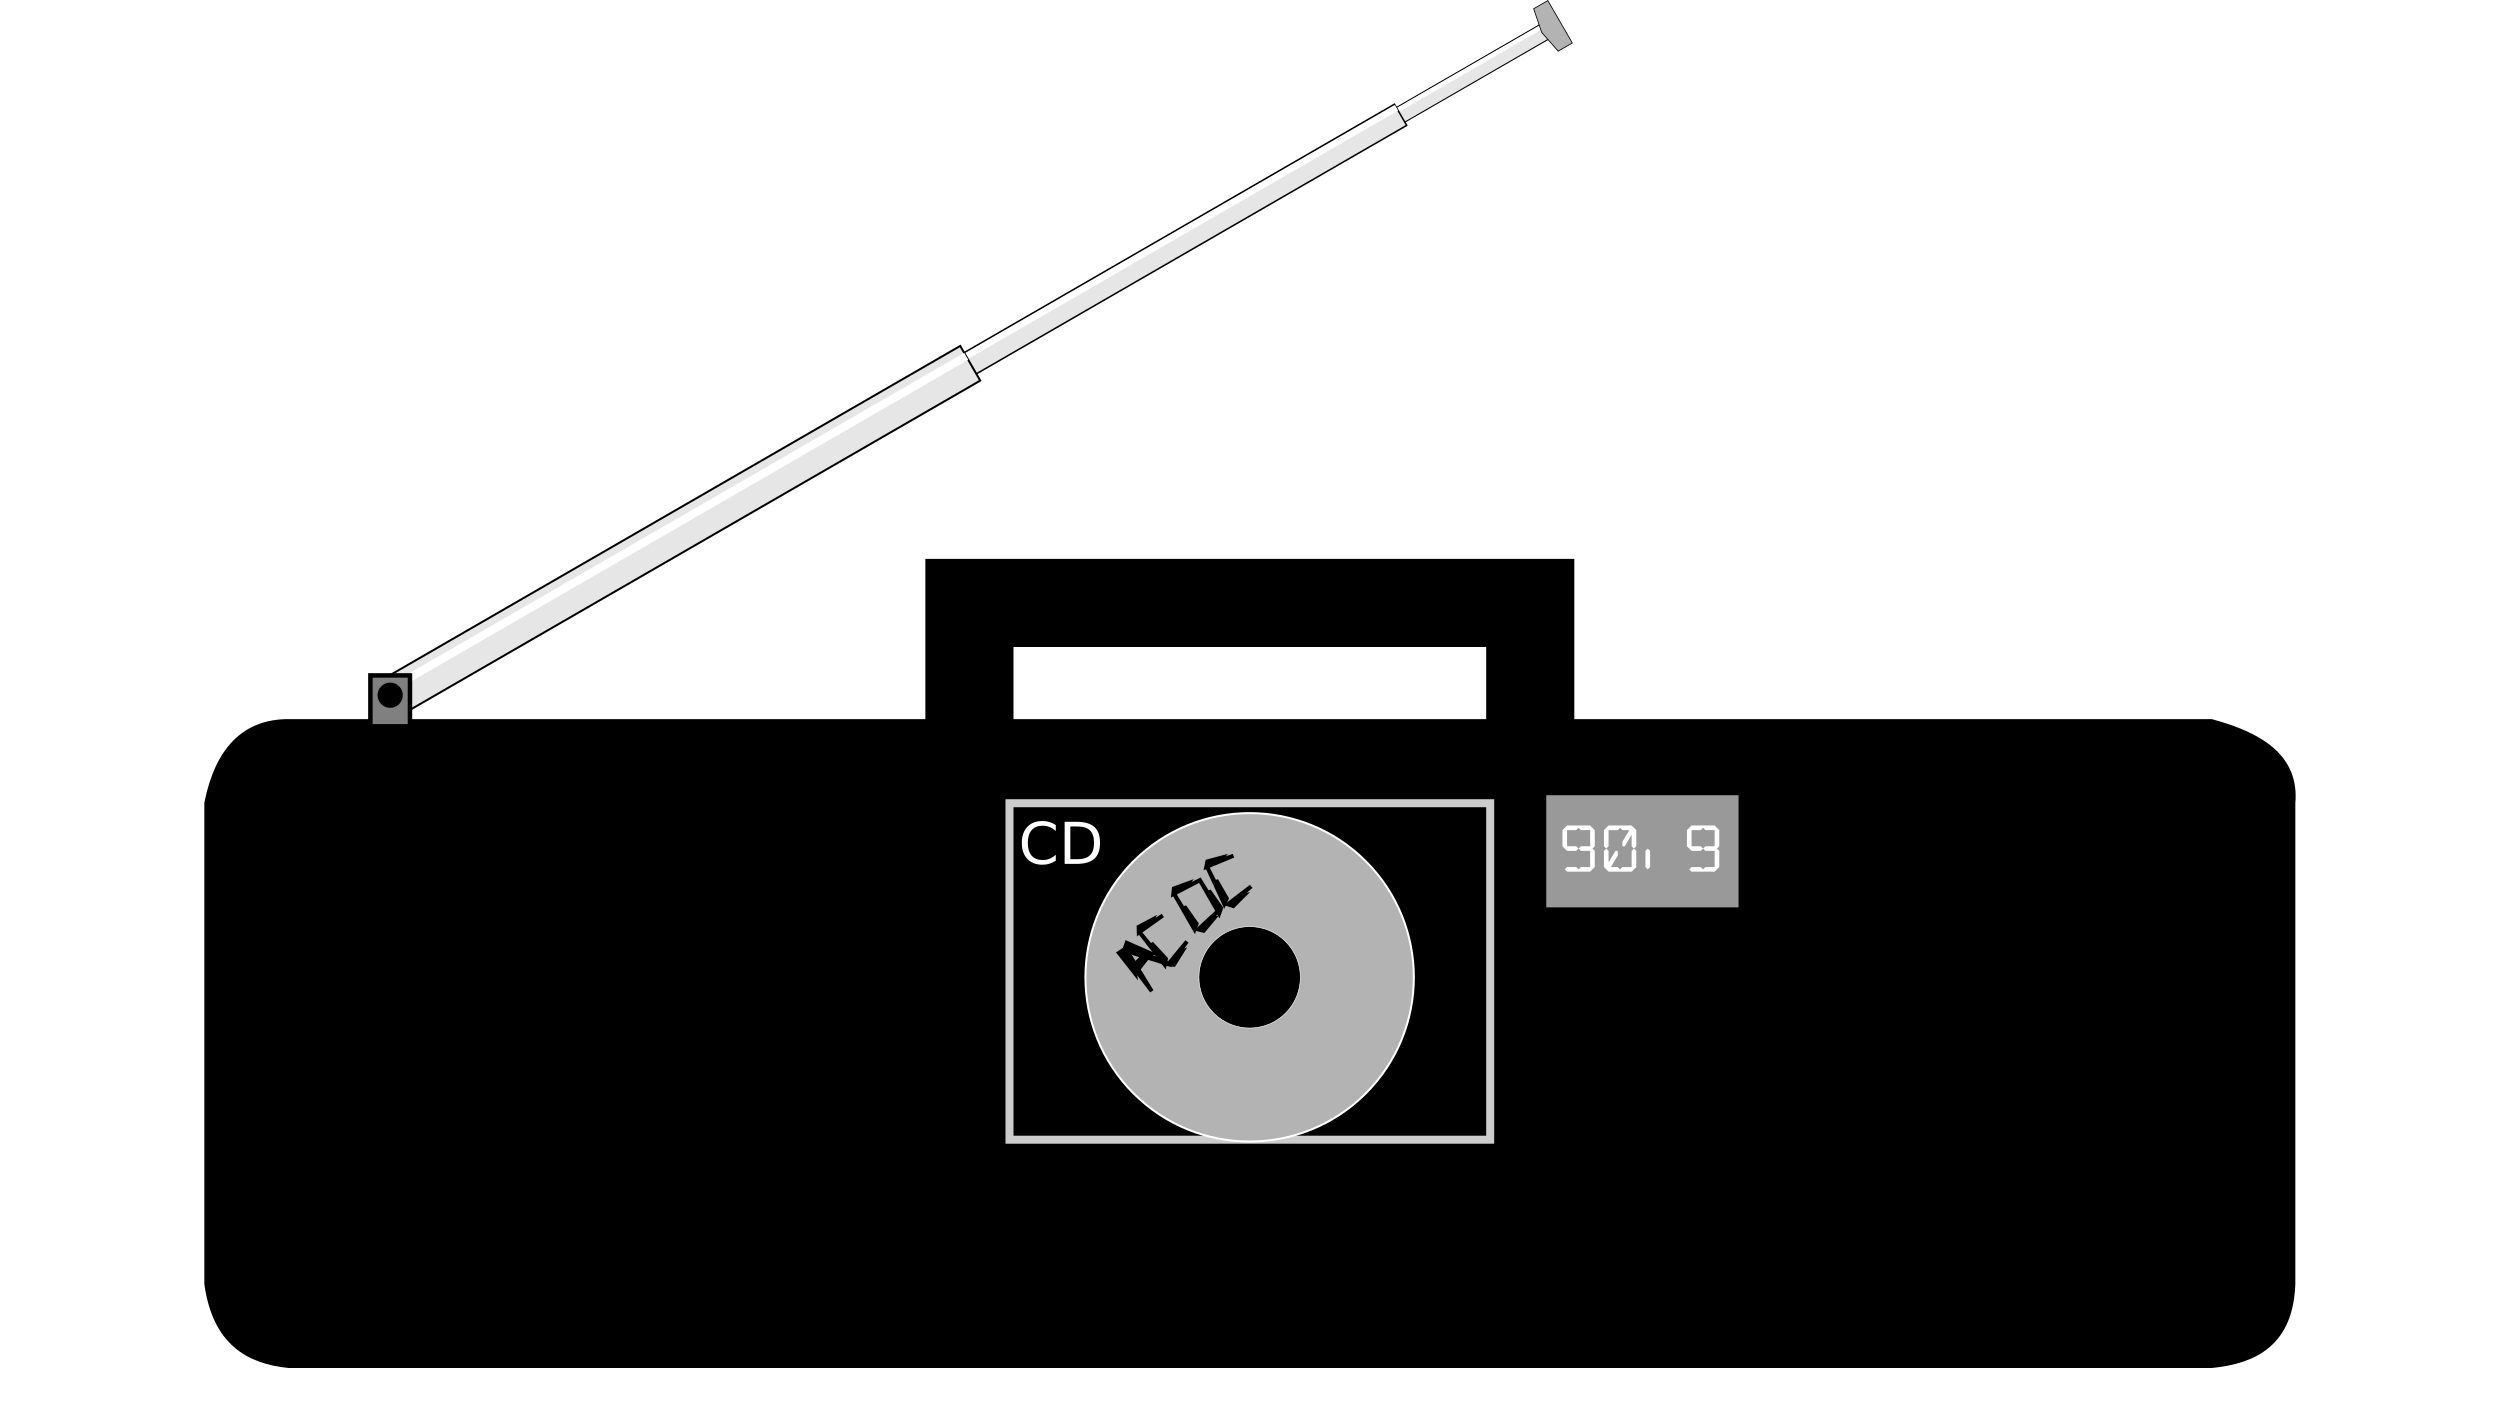 <?xml version="1.0" encoding="UTF-8" standalone="no"?>
<!-- Created with Inkscape (http://www.inkscape.org/) -->

<svg
   xmlns:dc="http://purl.org/dc/elements/1.1/"
   xmlns:cc="http://creativecommons.org/ns#"
   xmlns:rdf="http://www.w3.org/1999/02/22-rdf-syntax-ns#"
   xmlns:svg="http://www.w3.org/2000/svg"
   xmlns="http://www.w3.org/2000/svg"
   xmlns:sodipodi="http://sodipodi.sourceforge.net/DTD/sodipodi-0.dtd"
   xmlns:inkscape="http://www.inkscape.org/namespaces/inkscape"
   height="50.308mm"
   width="88.067mm"
   viewBox="0 0 312.049 178.258"
   id="svg4008"
   version="1.1"
   inkscape:version="0.91 r13725"
   sodipodi:docname="boombox.svg"
   inkscape:export-filename="/home/algot/Documents/runeman.org/clipart/boombox.png"
   inkscape:export-xdpi="90"
   inkscape:export-ydpi="90">
  <title
     id="title4195">Boom Box</title>
  <defs
     id="defs4014">
    <filter
       inkscape:label="Button"
       inkscape:menu="Bevels"
       inkscape:menu-tooltip="Soft bevel, slightly depressed middle"
       style="color-interpolation-filters:sRGB"
       id="filter4048">
      <feGaussianBlur
         stdDeviation="2.3"
         in="SourceAlpha"
         result="result0"
         id="feGaussianBlur4050" />
      <feMorphology
         in="SourceAlpha"
         radius="6.6"
         result="result1"
         id="feMorphology4052" />
      <feGaussianBlur
         stdDeviation="8.9"
         in="result1"
         id="feGaussianBlur4054" />
      <feColorMatrix
         values="1 0 0 0 0 0 1 0 0 0 0 0 1 0 0 0 0 0 0.3 0"
         result="result91"
         id="feColorMatrix4056" />
      <feComposite
         in="result0"
         operator="out"
         result="result2"
         in2="result91"
         id="feComposite4058" />
      <feGaussianBlur
         stdDeviation="1.7"
         result="result4"
         id="feGaussianBlur4060" />
      <feDiffuseLighting
         surfaceScale="10"
         id="feDiffuseLighting4062">
        <feDistantLight
           azimuth="225"
           elevation="45"
           id="feDistantLight4064" />
      </feDiffuseLighting>
      <feBlend
         in2="SourceGraphic"
         mode="multiply"
         id="feBlend4066" />
      <feComposite
         in2="SourceAlpha"
         operator="in"
         result="result3"
         id="feComposite4068" />
      <feSpecularLighting
         in="result4"
         surfaceScale="5"
         specularExponent="17.9"
         id="feSpecularLighting4070">
        <feDistantLight
           azimuth="225"
           elevation="45"
           id="feDistantLight4072" />
      </feSpecularLighting>
      <feComposite
         in2="result3"
         operator="atop"
         id="feComposite4074" />
    </filter>
    <filter
       inkscape:label="Button"
       inkscape:menu="Bevels"
       inkscape:menu-tooltip="Soft bevel, slightly depressed middle"
       style="color-interpolation-filters:sRGB"
       id="filter4076">
      <feGaussianBlur
         stdDeviation="2.3"
         in="SourceAlpha"
         result="result0"
         id="feGaussianBlur4078" />
      <feMorphology
         in="SourceAlpha"
         radius="6.6"
         result="result1"
         id="feMorphology4080" />
      <feGaussianBlur
         stdDeviation="8.9"
         in="result1"
         id="feGaussianBlur4082" />
      <feColorMatrix
         values="1 0 0 0 0 0 1 0 0 0 0 0 1 0 0 0 0 0 0.3 0"
         result="result91"
         id="feColorMatrix4084" />
      <feComposite
         in="result0"
         operator="out"
         result="result2"
         in2="result91"
         id="feComposite4086" />
      <feGaussianBlur
         stdDeviation="1.7"
         result="result4"
         id="feGaussianBlur4088" />
      <feDiffuseLighting
         surfaceScale="10"
         id="feDiffuseLighting4090">
        <feDistantLight
           azimuth="225"
           elevation="45"
           id="feDistantLight4092" />
      </feDiffuseLighting>
      <feBlend
         in2="SourceGraphic"
         mode="multiply"
         id="feBlend4094" />
      <feComposite
         in2="SourceAlpha"
         operator="in"
         result="result3"
         id="feComposite4096" />
      <feSpecularLighting
         in="result4"
         surfaceScale="5"
         specularExponent="17.9"
         id="feSpecularLighting4098">
        <feDistantLight
           azimuth="225"
           elevation="45"
           id="feDistantLight4100" />
      </feSpecularLighting>
      <feComposite
         in2="result3"
         operator="atop"
         id="feComposite4102" />
    </filter>
    <filter
       inkscape:label="Button"
       inkscape:menu="Bevels"
       inkscape:menu-tooltip="Soft bevel, slightly depressed middle"
       style="color-interpolation-filters:sRGB"
       id="filter4104">
      <feGaussianBlur
         stdDeviation="2.3"
         in="SourceAlpha"
         result="result0"
         id="feGaussianBlur4106" />
      <feMorphology
         in="SourceAlpha"
         radius="6.6"
         result="result1"
         id="feMorphology4108" />
      <feGaussianBlur
         stdDeviation="8.9"
         in="result1"
         id="feGaussianBlur4110" />
      <feColorMatrix
         values="1 0 0 0 0 0 1 0 0 0 0 0 1 0 0 0 0 0 0.3 0"
         result="result91"
         id="feColorMatrix4112" />
      <feComposite
         in="result0"
         operator="out"
         result="result2"
         in2="result91"
         id="feComposite4114" />
      <feGaussianBlur
         stdDeviation="1.7"
         result="result4"
         id="feGaussianBlur4116" />
      <feDiffuseLighting
         surfaceScale="10"
         id="feDiffuseLighting4118">
        <feDistantLight
           azimuth="225"
           elevation="45"
           id="feDistantLight4120" />
      </feDiffuseLighting>
      <feBlend
         in2="SourceGraphic"
         mode="multiply"
         id="feBlend4122" />
      <feComposite
         in2="SourceAlpha"
         operator="in"
         result="result3"
         id="feComposite4124" />
      <feSpecularLighting
         in="result4"
         surfaceScale="5"
         specularExponent="17.9"
         id="feSpecularLighting4126">
        <feDistantLight
           azimuth="225"
           elevation="45"
           id="feDistantLight4128" />
      </feSpecularLighting>
      <feComposite
         in2="result3"
         operator="atop"
         id="feComposite4130" />
    </filter>
    <filter
       inkscape:label="Button"
       inkscape:menu="Bevels"
       inkscape:menu-tooltip="Soft bevel, slightly depressed middle"
       style="color-interpolation-filters:sRGB"
       id="filter4132">
      <feGaussianBlur
         stdDeviation="2.3"
         in="SourceAlpha"
         result="result0"
         id="feGaussianBlur4134" />
      <feMorphology
         in="SourceAlpha"
         radius="6.6"
         result="result1"
         id="feMorphology4136" />
      <feGaussianBlur
         stdDeviation="8.9"
         in="result1"
         id="feGaussianBlur4138" />
      <feColorMatrix
         values="1 0 0 0 0 0 1 0 0 0 0 0 1 0 0 0 0 0 0.3 0"
         result="result91"
         id="feColorMatrix4140" />
      <feComposite
         in="result0"
         operator="out"
         result="result2"
         in2="result91"
         id="feComposite4142" />
      <feGaussianBlur
         stdDeviation="1.7"
         result="result4"
         id="feGaussianBlur4144" />
      <feDiffuseLighting
         surfaceScale="10"
         id="feDiffuseLighting4146">
        <feDistantLight
           azimuth="225"
           elevation="45"
           id="feDistantLight4148" />
      </feDiffuseLighting>
      <feBlend
         in2="SourceGraphic"
         mode="multiply"
         id="feBlend4150" />
      <feComposite
         in2="SourceAlpha"
         operator="in"
         result="result3"
         id="feComposite4152" />
      <feSpecularLighting
         in="result4"
         surfaceScale="5"
         specularExponent="17.9"
         id="feSpecularLighting4154">
        <feDistantLight
           azimuth="225"
           elevation="45"
           id="feDistantLight4156" />
      </feSpecularLighting>
      <feComposite
         in2="result3"
         operator="atop"
         id="feComposite4158" />
    </filter>
    <filter
       inkscape:label="Ridged Border"
       inkscape:menu="Bevels"
       inkscape:menu-tooltip="Ridged border with inner bevel"
       style="color-interpolation-filters:sRGB"
       id="filter4269">
      <feMorphology
         radius="4.3"
         in="SourceAlpha"
         result="result91"
         id="feMorphology4271" />
      <feComposite
         operator="out"
         in="SourceGraphic"
         in2="result91"
         id="feComposite4273" />
      <feGaussianBlur
         result="result0"
         stdDeviation="1.2"
         id="feGaussianBlur4275" />
      <feDiffuseLighting
         diffuseConstant="1"
         id="feDiffuseLighting4277">
        <feDistantLight
           elevation="66"
           azimuth="225"
           id="feDistantLight4279" />
      </feDiffuseLighting>
      <feBlend
         mode="multiply"
         in2="SourceGraphic"
         id="feBlend4281" />
      <feComposite
         operator="in"
         in2="SourceAlpha"
         id="feComposite4283" />
    </filter>
    <filter
       inkscape:label="Ridged Border"
       inkscape:menu="Bevels"
       inkscape:menu-tooltip="Ridged border with inner bevel"
       style="color-interpolation-filters:sRGB"
       id="filter4285">
      <feMorphology
         radius="4.3"
         in="SourceAlpha"
         result="result91"
         id="feMorphology4287" />
      <feComposite
         operator="out"
         in="SourceGraphic"
         in2="result91"
         id="feComposite4289" />
      <feGaussianBlur
         result="result0"
         stdDeviation="1.2"
         id="feGaussianBlur4291" />
      <feDiffuseLighting
         diffuseConstant="1"
         id="feDiffuseLighting4293">
        <feDistantLight
           elevation="66"
           azimuth="225"
           id="feDistantLight4295" />
      </feDiffuseLighting>
      <feBlend
         mode="multiply"
         in2="SourceGraphic"
         id="feBlend4297" />
      <feComposite
         operator="in"
         in2="SourceAlpha"
         id="feComposite4299" />
    </filter>
    <filter
       inkscape:label="Ridged Border"
       inkscape:menu="Bevels"
       inkscape:menu-tooltip="Ridged border with inner bevel"
       style="color-interpolation-filters:sRGB"
       id="filter4301">
      <feMorphology
         radius="4.3"
         in="SourceAlpha"
         result="result91"
         id="feMorphology4303" />
      <feComposite
         operator="out"
         in="SourceGraphic"
         in2="result91"
         id="feComposite4305" />
      <feGaussianBlur
         result="result0"
         stdDeviation="1.2"
         id="feGaussianBlur4307" />
      <feDiffuseLighting
         diffuseConstant="1"
         id="feDiffuseLighting4309">
        <feDistantLight
           elevation="66"
           azimuth="225"
           id="feDistantLight4311" />
      </feDiffuseLighting>
      <feBlend
         mode="multiply"
         in2="SourceGraphic"
         id="feBlend4313" />
      <feComposite
         operator="in"
         in2="SourceAlpha"
         id="feComposite4315" />
    </filter>
    <filter
       inkscape:label="Ridged Border"
       inkscape:menu="Bevels"
       inkscape:menu-tooltip="Ridged border with inner bevel"
       style="color-interpolation-filters:sRGB"
       id="filter4317">
      <feMorphology
         radius="4.3"
         in="SourceAlpha"
         result="result91"
         id="feMorphology4319" />
      <feComposite
         operator="out"
         in="SourceGraphic"
         in2="result91"
         id="feComposite4321" />
      <feGaussianBlur
         result="result0"
         stdDeviation="1.2"
         id="feGaussianBlur4323" />
      <feDiffuseLighting
         diffuseConstant="1"
         id="feDiffuseLighting4325">
        <feDistantLight
           elevation="66"
           azimuth="225"
           id="feDistantLight4327" />
      </feDiffuseLighting>
      <feBlend
         mode="multiply"
         in2="SourceGraphic"
         id="feBlend4329" />
      <feComposite
         operator="in"
         in2="SourceAlpha"
         id="feComposite4331" />
    </filter>
    <filter
       inkscape:label="Ridged Border"
       inkscape:menu="Bevels"
       inkscape:menu-tooltip="Ridged border with inner bevel"
       style="color-interpolation-filters:sRGB"
       id="filter4333">
      <feMorphology
         radius="4.3"
         in="SourceAlpha"
         result="result91"
         id="feMorphology4335" />
      <feComposite
         operator="out"
         in="SourceGraphic"
         in2="result91"
         id="feComposite4337" />
      <feGaussianBlur
         result="result0"
         stdDeviation="1.2"
         id="feGaussianBlur4339" />
      <feDiffuseLighting
         diffuseConstant="1"
         id="feDiffuseLighting4341">
        <feDistantLight
           elevation="66"
           azimuth="225"
           id="feDistantLight4343" />
      </feDiffuseLighting>
      <feBlend
         mode="multiply"
         in2="SourceGraphic"
         id="feBlend4345" />
      <feComposite
         operator="in"
         in2="SourceAlpha"
         id="feComposite4347" />
    </filter>
  </defs>
  <sodipodi:namedview
     pagecolor="#ffffff"
     bordercolor="#666666"
     borderopacity="1"
     objecttolerance="10"
     gridtolerance="10"
     guidetolerance="10"
     inkscape:pageopacity="0"
     inkscape:pageshadow="2"
     inkscape:window-width="1366"
     inkscape:window-height="712"
     id="namedview4012"
     showgrid="false"
     inkscape:zoom="2"
     inkscape:cx="121.11796"
     inkscape:cy="57.181096"
     inkscape:window-x="0"
     inkscape:window-y="0"
     inkscape:window-maximized="1"
     inkscape:current-layer="svg4008"
     fit-margin-top="0"
     fit-margin-left="0"
     fit-margin-right="0"
     fit-margin-bottom="0"
     showguides="false">
    <inkscape:grid
       type="xygrid"
       id="grid4016"
       originx="-103.996"
       originy="-582" />
  </sodipodi:namedview>
  <path
     style="fill:#000000;fill-rule:evenodd;stroke:#000000;stroke-width:1px;stroke-linecap:butt;stroke-linejoin:miter;stroke-opacity:1;filter:url(#filter4104)"
     d="m 36.004,90.258 c -5.333,0 -8.667,3.333 -10,10 l 0,60 c 1.026,7.18 4.996,9.451 10,10 l 240,0 c 5.561,-0.549 9.744,-2.82 10,-10 l 0,-60 c 0.513,-5.641 -3.883,-8.337 -10,-10 z"
     id="path4018"
     inkscape:connector-curvature="0"
     sodipodi:nodetypes="ccccccccc" />
  <path
     style="fill:#000000;fill-rule:evenodd;stroke:#000000;stroke-width:1px;stroke-linecap:butt;stroke-linejoin:miter;stroke-opacity:1;filter:url(#filter4132)"
     d="m 116.004,90.258 0,-20 80,0 0,20 -10,0 0,-10 -60,0 0,10 z"
     id="path4020"
     inkscape:connector-curvature="0"
     sodipodi:nodetypes="ccccccccc" />
  <circle
     style="opacity:1;fill:#666666;fill-opacity:1;stroke:none;stroke-width:0.25;stroke-linecap:round;stroke-linejoin:miter;stroke-miterlimit:4;stroke-dasharray:none;stroke-dashoffset:0;stroke-opacity:1;filter:url(#filter4048)"
     id="path4022"
     cx="66.004"
     cy="130.258"
     r="30" />
  <circle
     r="30"
     cy="130.258"
     cx="248.004"
     id="circle4024"
     style="opacity:1;fill:#666666;fill-opacity:1;stroke:none;stroke-width:0.25;stroke-linecap:round;stroke-linejoin:miter;stroke-miterlimit:4;stroke-dasharray:none;stroke-dashoffset:0;stroke-opacity:1;filter:url(#filter4076)" />
  <path
     style="fill:none;fill-rule:evenodd;stroke:#cccccc;stroke-width:1px;stroke-linecap:butt;stroke-linejoin:miter;stroke-opacity:1"
     d="m 126.004,100.258 0,42 60,0 0,-42 z"
     id="path4026"
     inkscape:connector-curvature="0"
     sodipodi:nodetypes="ccccc" />
  <g
     id="g4032"
     transform="translate(-110.996,-291.479)"
     style="filter:url(#filter4333)">
    <circle
       r="5"
       cy="447.362"
       cx="226"
       id="path4028"
       style="opacity:1;fill:#666666;fill-opacity:1;stroke:#cccccc;stroke-width:0.25;stroke-linecap:round;stroke-linejoin:miter;stroke-miterlimit:4;stroke-dasharray:none;stroke-dashoffset:0;stroke-opacity:1" />
    <circle
       style="opacity:1;fill:#666666;fill-opacity:1;stroke:#cccccc;stroke-width:0.25;stroke-linecap:round;stroke-linejoin:miter;stroke-miterlimit:4;stroke-dasharray:none;stroke-dashoffset:0;stroke-opacity:1"
       id="circle4030"
       cx="308"
       cy="448.362"
       r="5" />
  </g>
  <path
     style="fill:#666666;fill-rule:evenodd;stroke:#000000;stroke-width:0.714px;stroke-linecap:butt;stroke-linejoin:miter;stroke-opacity:1;filter:url(#filter4317)"
     d="m 124.861,151.115 14.286,0 0,7.143 -14.286,0 z"
     id="path4036"
     inkscape:connector-curvature="0" />
  <path
     inkscape:connector-curvature="0"
     id="path4038"
     d="m 140.861,151.115 14.286,0 0,7.143 -14.286,0 z"
     style="fill:#666666;fill-rule:evenodd;stroke:#000000;stroke-width:0.714px;stroke-linecap:butt;stroke-linejoin:miter;stroke-opacity:1;filter:url(#filter4301)" />
  <path
     style="fill:#666666;fill-rule:evenodd;stroke:#000000;stroke-width:0.714px;stroke-linecap:butt;stroke-linejoin:miter;stroke-opacity:1;filter:url(#filter4285)"
     d="m 158.861,151.115 14.286,0 0,7.143 -14.286,0 z"
     id="path4040"
     inkscape:connector-curvature="0" />
  <path
     inkscape:connector-curvature="0"
     id="path4042"
     d="m 174.861,151.115 14.286,0 0,7.143 -14.286,0 z"
     style="fill:#666666;fill-rule:evenodd;stroke:#000000;stroke-width:0.714px;stroke-linecap:butt;stroke-linejoin:miter;stroke-opacity:1;filter:url(#filter4269)" />
  <circle
     style="opacity:1;fill:#b3b3b3;fill-opacity:1;stroke:#ffffff;stroke-width:0.25;stroke-linecap:round;stroke-linejoin:miter;stroke-miterlimit:4;stroke-dasharray:none;stroke-dashoffset:0;stroke-opacity:1"
     id="path4355"
     cx="24.039"
     cy="196.584"
     r="20.5"
     transform="matrix(0.707,-0.707,0.707,0.707,0,0)" />
  <circle
     r="6.336"
     cy="196.584"
     cx="24.039"
     id="circle4357"
     style="opacity:1;fill:#000000;fill-opacity:1;stroke:#ffffff;stroke-width:0.077;stroke-linecap:round;stroke-linejoin:miter;stroke-miterlimit:4;stroke-dasharray:none;stroke-dashoffset:0;stroke-opacity:1"
     transform="matrix(0.707,-0.707,0.707,0.707,0,0)" />
  <g
     id="g4365"
     transform="matrix(0.194,-0.25,0.25,0.194,118.267,66.895)"
     style="fill:#000000;stroke:#000000;stroke-width:1.58">
    <path
       inkscape:connector-curvature="0"
       id="path4363"
       d="m -89.5,161.758 7,1 0,1.5 -7,0 z"
       style="fill:#000000;fill-rule:evenodd;stroke:#000000;stroke-width:1.58;stroke-linecap:butt;stroke-linejoin:miter;stroke-opacity:1" />
    <path
       inkscape:connector-curvature="0"
       id="path4359"
       d="m -88.5,154.258 -2.5,10 1.5,-1.5 -3,11 7,-18.5 z"
       style="fill:#000000;fill-rule:evenodd;stroke:#000000;stroke-width:1.58;stroke-linecap:butt;stroke-linejoin:miter;stroke-opacity:1" />
    <path
       style="fill:#000000;fill-rule:evenodd;stroke:#000000;stroke-width:1.58;stroke-linecap:butt;stroke-linejoin:miter;stroke-opacity:1"
       d="m -83.458,154.258 2.5,10 -1.5,-1.5 3,11 -7,-18.5 z"
       id="path4361"
       inkscape:connector-curvature="0" />
  </g>
  <g
     id="g4401"
     transform="matrix(0.232,-0.216,0.216,0.232,127.174,63.313)"
     style="fill:#000000;stroke:#000000;stroke-width:1.58">
    <path
       inkscape:connector-curvature="0"
       id="path4370"
       d="m -78.079,153.089 5.796,1.553 -1.708,0.578 5.925,1.07 -11.496,-1.528 z"
       style="fill:#000000;fill-rule:evenodd;stroke:#000000;stroke-width:1.58;stroke-linecap:butt;stroke-linejoin:miter;stroke-opacity:1" />
    <path
       style="fill:#000000;fill-rule:evenodd;stroke:#000000;stroke-width:1.58;stroke-linecap:butt;stroke-linejoin:miter;stroke-opacity:1"
       d="m -78.079,173.456 5.796,-1.553 -1.708,-0.578 5.925,-1.07 -11.496,1.528 z"
       id="path4372"
       inkscape:connector-curvature="0" />
    <path
       inkscape:connector-curvature="0"
       id="path4374"
       d="m -78.771,169.593 0,-8.33 -0.979,2.083 0.49,-8.33 -1.469,15.966 z"
       style="fill:#000000;fill-rule:evenodd;stroke:#000000;stroke-width:1.58;stroke-linecap:butt;stroke-linejoin:miter;stroke-opacity:1" />
  </g>
  <g
     id="g4395"
     transform="matrix(0.259,-0.182,0.182,0.259,132.141,61.201)"
     style="fill:#000000;stroke:#000000;stroke-width:1.58">
    <path
       style="fill:#000000;fill-rule:evenodd;stroke:#000000;stroke-width:1.58;stroke-linecap:butt;stroke-linejoin:miter;stroke-opacity:1"
       d="m -42.271,171.593 0,-8.33 -0.979,2.083 0.49,-8.33 -1.469,15.966 z"
       id="path4376"
       inkscape:connector-curvature="0" />
    <path
       style="fill:#000000;fill-rule:evenodd;stroke:#000000;stroke-width:1.58;stroke-linecap:butt;stroke-linejoin:miter;stroke-opacity:1"
       d="m -53.079,154.589 5.796,1.553 -1.708,0.578 5.925,1.07 -11.496,-1.528 z"
       id="path4378"
       inkscape:connector-curvature="0" />
    <path
       inkscape:connector-curvature="0"
       id="path4380"
       d="m -53.079,174.956 5.796,-1.553 -1.708,-0.578 5.925,-1.07 -11.496,1.528 z"
       style="fill:#000000;fill-rule:evenodd;stroke:#000000;stroke-width:1.58;stroke-linecap:butt;stroke-linejoin:miter;stroke-opacity:1" />
    <path
       style="fill:#000000;fill-rule:evenodd;stroke:#000000;stroke-width:1.58;stroke-linecap:butt;stroke-linejoin:miter;stroke-opacity:1"
       d="m -53.771,171.093 0,-8.33 -0.979,2.083 0.49,-8.33 -1.469,15.966 z"
       id="path4382"
       inkscape:connector-curvature="0" />
  </g>
  <g
     id="g4390"
     transform="matrix(0.274,-0.158,0.158,0.274,136.129,58.754)"
     style="fill:#000000;stroke:#000000;stroke-width:1.58">
    <path
       style="fill:#000000;fill-rule:evenodd;stroke:#000000;stroke-width:1.58;stroke-linecap:butt;stroke-linejoin:miter;stroke-opacity:1"
       d="m -37.079,156.589 5.796,1.553 -1.708,0.578 5.925,1.07 -11.496,-1.528 z"
       id="path4384"
       inkscape:connector-curvature="0" />
    <path
       inkscape:connector-curvature="0"
       id="path4386"
       d="m -37.079,176.956 5.796,-1.553 -1.708,-0.578 5.925,-1.07 -11.496,1.528 z"
       style="fill:#000000;fill-rule:evenodd;stroke:#000000;stroke-width:1.58;stroke-linecap:butt;stroke-linejoin:miter;stroke-opacity:1" />
    <path
       style="fill:#000000;fill-rule:evenodd;stroke:#000000;stroke-width:1.58;stroke-linecap:butt;stroke-linejoin:miter;stroke-opacity:1"
       d="m -37.771,173.093 0,-8.33 -0.979,2.083 0.49,-8.33 -1.469,15.966 z"
       id="path4388"
       inkscape:connector-curvature="0" />
  </g>
  <g
     style="font-style:normal;font-weight:normal;font-size:7.211px;line-height:125%;font-family:sans-serif;text-align:center;letter-spacing:0px;word-spacing:0px;text-anchor:middle;fill:#ffffff;fill-opacity:1;stroke:none;stroke-width:1px;stroke-linecap:butt;stroke-linejoin:miter;stroke-opacity:1"
     id="text4211">
    <path
       d="m 131.781,102.981 0,0.75 q -0.359,-0.335 -0.768,-0.5 -0.405,-0.166 -0.863,-0.166 -0.901,0 -1.38,0.553 -0.479,0.549 -0.479,1.592 0,1.039 0.479,1.592 0.479,0.549 1.38,0.549 0.458,0 0.863,-0.166 0.408,-0.166 0.768,-0.5 l 0,0.743 q -0.373,0.254 -0.792,0.38 -0.415,0.127 -0.88,0.127 -1.194,0 -1.88,-0.729 -0.687,-0.732 -0.687,-1.997 0,-1.268 0.687,-1.997 0.687,-0.732 1.88,-0.732 0.472,0 0.887,0.127 0.419,0.123 0.785,0.373 z"
       style=""
       id="path4458" />
    <path
       d="m 133.598,103.16 0,4.088 0.859,0 q 1.088,0 1.592,-0.493 0.507,-0.493 0.507,-1.556 0,-1.056 -0.507,-1.546 -0.504,-0.493 -1.592,-0.493 l -0.859,0 z m -0.711,-0.585 1.461,0 q 1.528,0 2.243,0.637 0.715,0.634 0.715,1.986 0,1.359 -0.718,1.997 -0.718,0.637 -2.239,0.637 l -1.461,0 0,-5.257 z"
       style=""
       id="path4460" />
  </g>
  <g
     id="g4233"
     transform="matrix(0.866,-0.5,0.5,0.866,70.335,129.405)">
    <g
       transform="translate(0,0.5)"
       id="g4227">
      <path
         style="fill:#e6e6e6;fill-rule:evenodd;stroke:#000000;stroke-width:0.135;stroke-linecap:butt;stroke-linejoin:miter;stroke-opacity:1"
         d="m 109.943,-48.974 58.884,0 0,2.115 -58.884,0 z"
         id="path4223"
         inkscape:connector-curvature="0" />
      <path
         style="fill:none;fill-rule:evenodd;stroke:#ffffff;stroke-width:0.541px;stroke-linecap:butt;stroke-linejoin:miter;stroke-opacity:1"
         d="m 109.943,-48.609 58.884,0"
         id="path4225"
         inkscape:connector-curvature="0" />
    </g>
    <path
       style="fill:#e6e6e6;fill-rule:evenodd;stroke:#000000;stroke-width:0.195;stroke-linecap:butt;stroke-linejoin:miter;stroke-opacity:1"
       d="m 62.973,-48.944 85.055,0 0,3.055 -85.055,0 z"
       id="path4219"
       inkscape:connector-curvature="0" />
    <path
       style="fill:none;fill-rule:evenodd;stroke:#ffffff;stroke-width:0.782px;stroke-linecap:butt;stroke-linejoin:miter;stroke-opacity:1"
       d="m 62.973,-48.416 85.055,0"
       id="path4221"
       inkscape:connector-curvature="0" />
    <path
       inkscape:connector-curvature="0"
       id="path4215"
       d="m 1,-49.916 85,0 0,5 -85,0 z"
       style="fill:#e6e6e6;fill-rule:evenodd;stroke:#000000;stroke-width:0.25;stroke-linecap:butt;stroke-linejoin:miter;stroke-opacity:1" />
    <path
       inkscape:connector-curvature="0"
       id="path4217"
       d="m 1,-48.416 85,0"
       style="fill:none;fill-rule:evenodd;stroke:#ffffff;stroke-width:1px;stroke-linecap:butt;stroke-linejoin:miter;stroke-opacity:1" />
    <path
       sodipodi:nodetypes="cccccc"
       inkscape:connector-curvature="0"
       id="path4231"
       d="m 169.036,-50.574 -0.611,3.057 0.611,3.057 2.038,0 0,-6.114 z"
       style="fill:#b3b3b3;fill-rule:evenodd;stroke:#000000;stroke-width:0.102;stroke-linecap:butt;stroke-linejoin:miter;stroke-opacity:1" />
  </g>
  <path
     style="fill:#808080;fill-rule:evenodd;stroke:#000000;stroke-width:0.56;stroke-linecap:butt;stroke-linejoin:miter;stroke-opacity:1"
     d="m 46.232,84.306 4.94,0 0,6.354 -4.94,0 z"
     id="path4243"
     inkscape:connector-curvature="0" />
  <path
     style="fill:#999999;fill-rule:evenodd;stroke:#000000;stroke-width:1px;stroke-linecap:butt;stroke-linejoin:miter;stroke-opacity:1"
     d="m 192.504,98.758 0,15 25,0 0,-15 z"
     id="path4349"
     inkscape:connector-curvature="0" />
  <g
     style="font-style:normal;font-variant:normal;font-weight:normal;font-stretch:normal;font-size:8.125px;line-height:125%;font-family:LCD;-inkscape-font-specification:LCD;text-align:center;letter-spacing:0px;word-spacing:0px;text-anchor:middle;fill:#ffffff;fill-opacity:1;stroke:none;stroke-width:1px;stroke-linecap:butt;stroke-linejoin:miter;stroke-opacity:1"
     id="text4351"
     transform="matrix(0.887,0,0,0.887,22.973,11.669)">
    <path
       d="m 193.969,105.933 0.325,0.325 0.325,0.325 1.3,0 0.325,-0.325 -0.325,-0.325 -1.3,0 0,-2.275 1.3,0 0.325,-0.325 0.325,0.325 1.3,0 0,2.275 -1.3,0 -0.325,0.325 0.325,0.325 1.3,0 0,2.275 -1.3,0 -0.325,0.325 -0.325,-0.325 -1.3,0 -0.325,0.325 0.325,0.325 3.25,0 0.325,-0.325 0.325,-0.325 0,-2.275 -0.325,-0.325 0.325,-0.325 0,-2.275 -0.325,-0.325 -0.325,-0.325 -3.25,0 -0.325,0.325 -0.325,0.325 0,2.275 z"
       id="path4447"
       inkscape:connector-curvature="0" />
    <path
       d="m 199.809,108.858 0.325,0.325 0.325,0.325 3.25,0 0.325,-0.325 0.325,-0.325 0,-2.275 -0.325,-0.325 -0.325,0.325 0,2.275 -1.3,0 -0.325,0.325 -0.325,-0.325 -0.975,0 0.975,-1.625 0,-0.65 -0.325,0 -0.975,1.625 0,-1.625 -0.325,-0.325 -0.325,0.325 0,2.275 z m 0,-2.925 0.325,0.325 0.325,-0.325 0,-2.275 1.3,0 0.325,-0.325 0.325,0.325 0.975,0 -0.975,1.625 0,0.65 0.325,0 0.975,-1.625 0,1.625 0.325,0.325 0.325,-0.325 0,-2.275 -0.325,-0.325 -0.325,-0.325 -3.25,0 -0.325,0.325 -0.325,0.325 0,2.275 z"
       id="path4449"
       inkscape:connector-curvature="0" />
    <path
       d="m 205.649,108.858 0.325,0.325 0.325,-0.325 0,-2.275 -0.325,-0.325 -0.325,0.325 0,2.275 z"
       id="path4451"
       inkscape:connector-curvature="0" />
    <path
       d="m 211.489,105.933 0.325,0.325 0.325,0.325 1.3,0 0.325,-0.325 -0.325,-0.325 -1.3,0 0,-2.275 1.3,0 0.325,-0.325 0.325,0.325 1.3,0 0,2.275 -1.3,0 -0.325,0.325 0.325,0.325 1.3,0 0,2.275 -1.3,0 -0.325,0.325 -0.325,-0.325 -1.3,0 -0.325,0.325 0.325,0.325 3.25,0 0.325,-0.325 0.325,-0.325 0,-2.275 -0.325,-0.325 0.325,-0.325 0,-2.275 -0.325,-0.325 -0.325,-0.325 -3.25,0 -0.325,0.325 -0.325,0.325 0,2.275 z"
       id="path4453"
       inkscape:connector-curvature="0" />
  </g>
  <circle
     style="opacity:1;fill:#000000;fill-opacity:1;stroke:#000000;stroke-width:0.5;stroke-linecap:round;stroke-linejoin:miter;stroke-miterlimit:4;stroke-dasharray:none;stroke-dashoffset:0;stroke-opacity:1"
     id="path4455"
     cx="48.702"
     cy="86.776"
     r="1.326" />
</svg>

